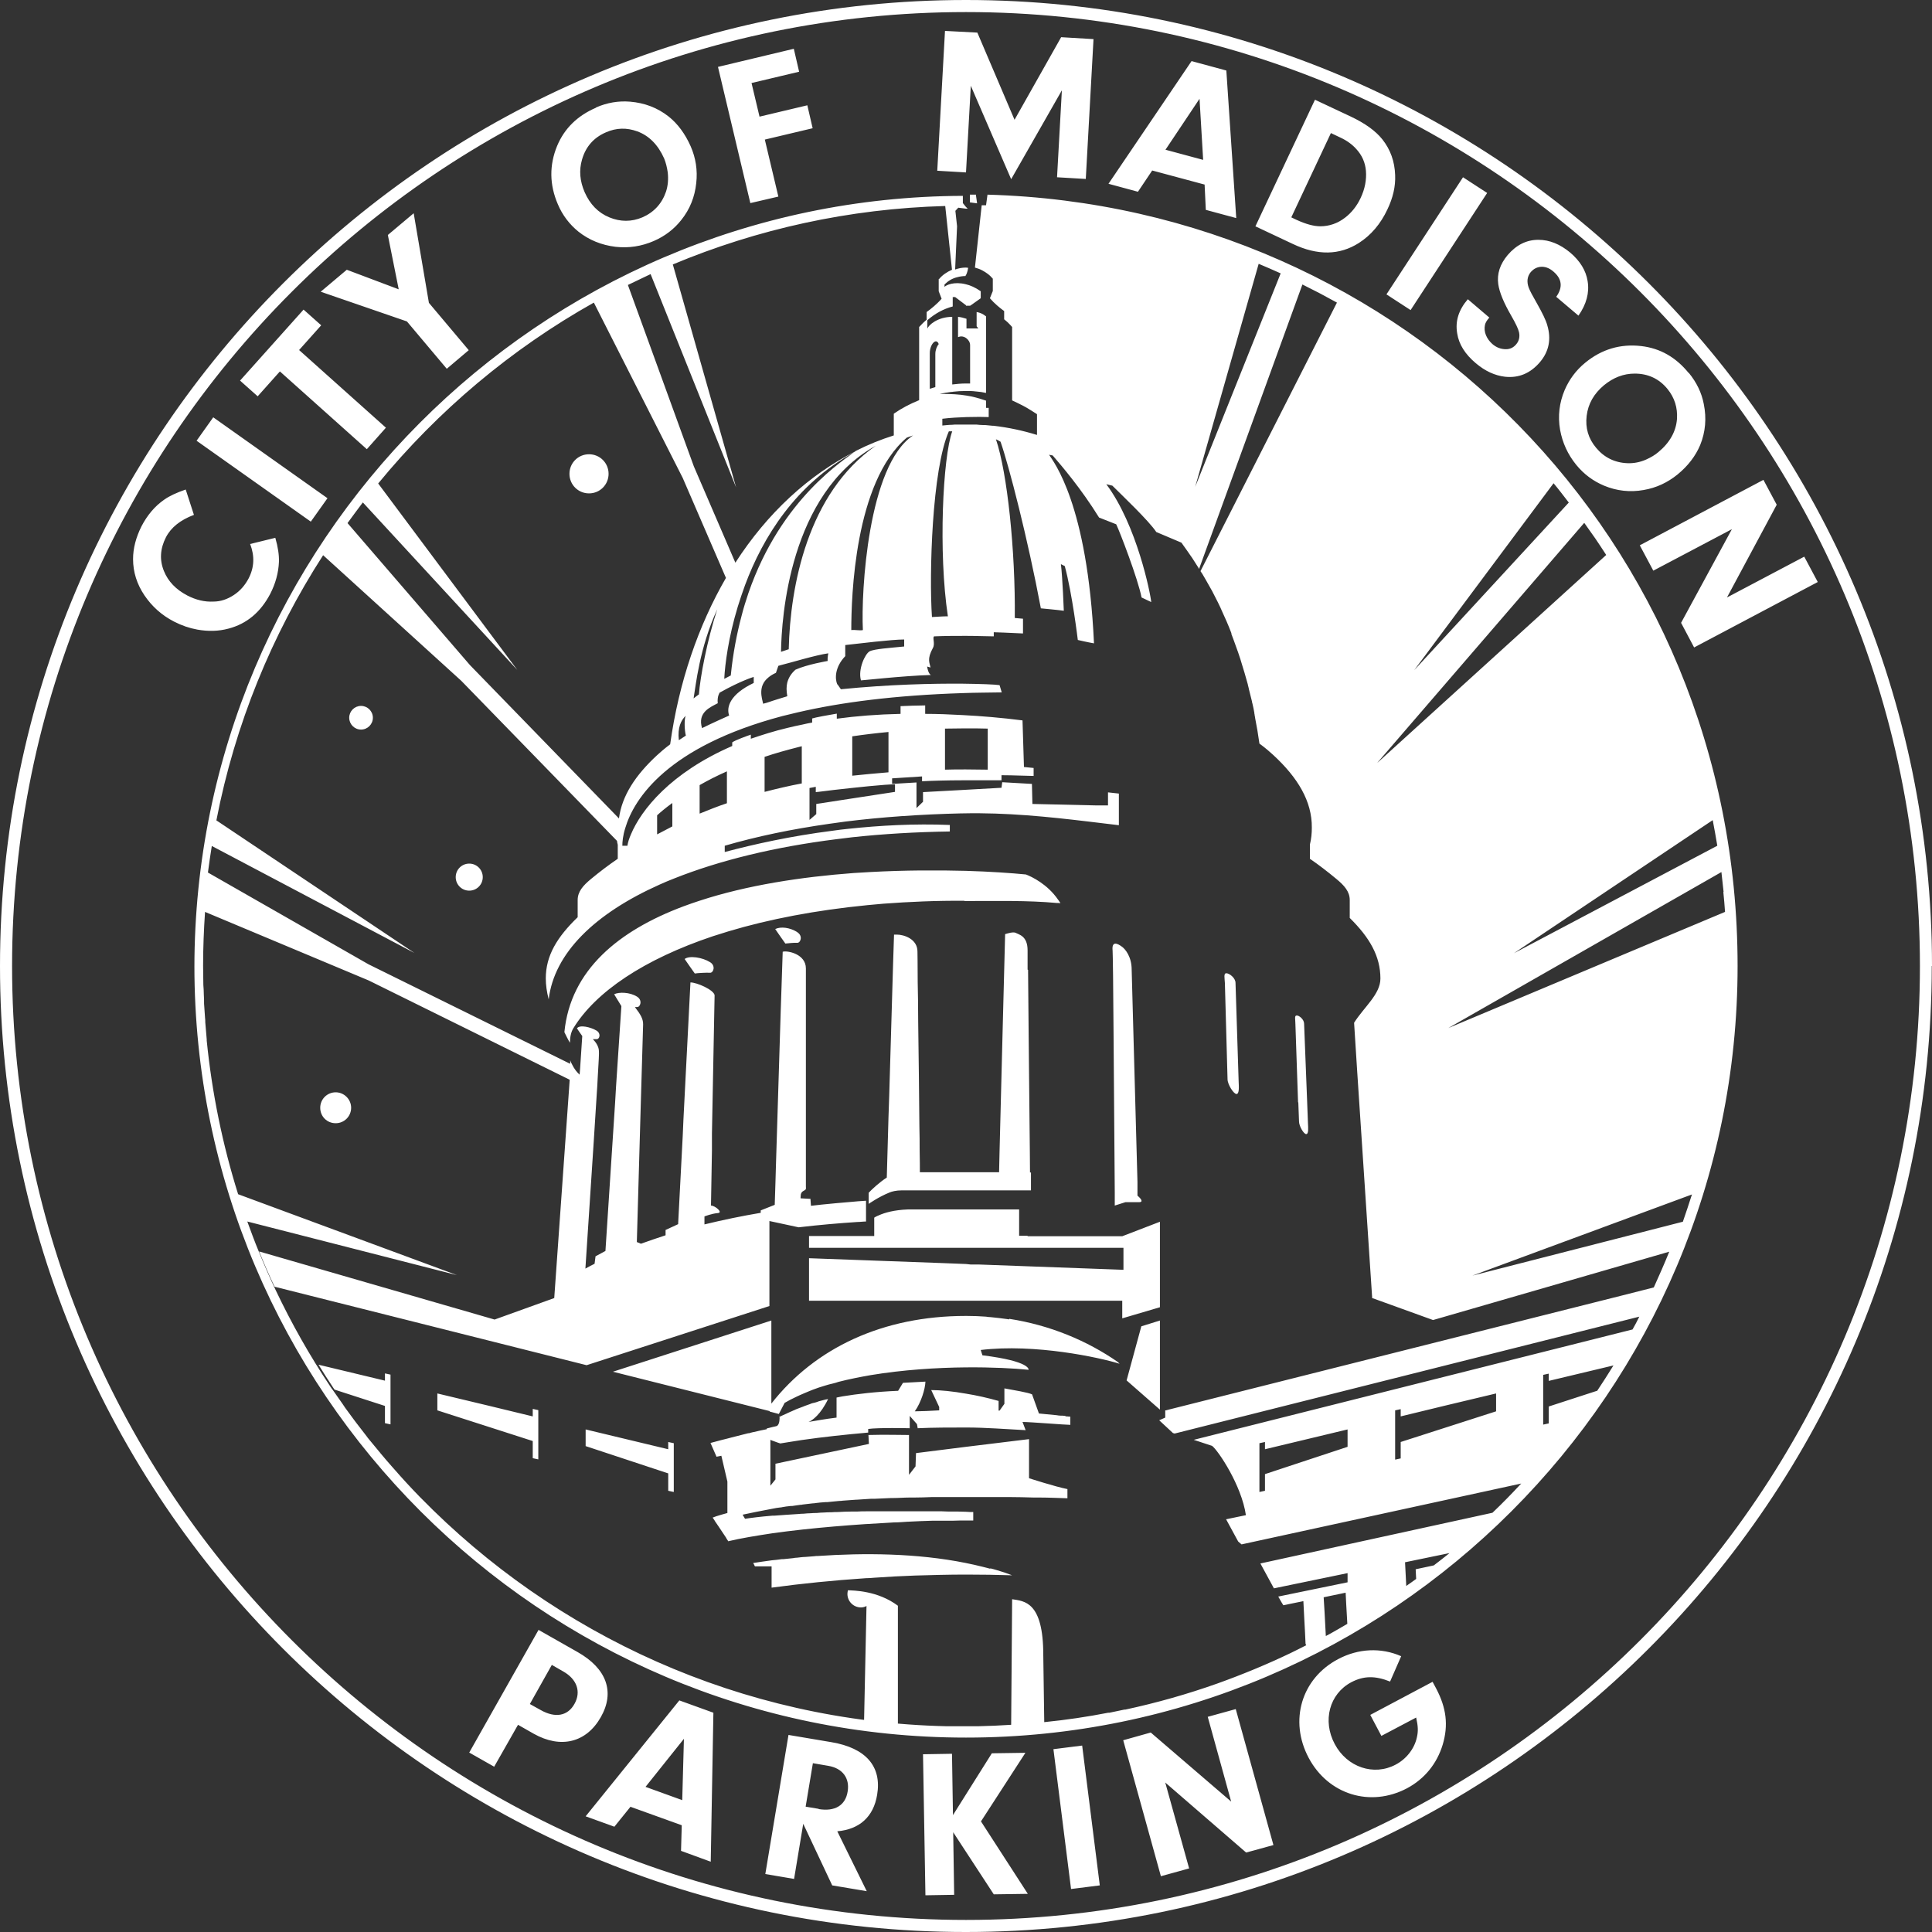 <?xml version="1.0" encoding="UTF-8"?>
<svg id="Layer_1" data-name="Layer 1" xmlns="http://www.w3.org/2000/svg" viewBox="0 0 80 80">
  <rect x="0" y="0" width="80" height="80" fill="#333333" stroke="none"/>
  <defs>
    <style>
      .cls-1 {
        fill: #fff;
      }
    </style>
  </defs>
  <path class="cls-1" d="m46.07,39.35c.01.14.03,1.63.04,3.45.02,2.41.04,5.4.05,6.59,0,.33,0,.53,0,.53l.44-.14h.57c.17,0,.1-.13-.07-.27v-.57s-.19-6.95-.19-6.95l-.05-1.84c0-.54-.27-.85-.39-.94-.21-.16-.44-.25-.4.15Zm-3.52.8c0-.45,0-.74,0-.8,0-.6-.36-.65-.51-.73-.12-.03-.24.01-.42.06l-.1,3.87-.13,5.11-.02.88h-3.28c0-.17,0-.51-.01-.96,0-.27,0-.58-.01-.92-.01-1.27-.03-2.94-.05-4.35,0-.61-.01-1.17-.02-1.63,0-.72-.01-1.21-.01-1.28,0-.52-.56-.7-.85-.7-.05,0-.09,0-.12,0l-.04,1.23-.16,5.46-.03.88-.07,2.49c-.31.2-.62.49-.75.63v.46s.41-.29.86-.47c.09-.04.27-.09.52-.09h5.34v-.74h-.04c0-.35-.01-1.16-.02-2.15-.02-2.04-.05-4.86-.06-6.24Zm0,11.02h-.35v-1.09h-4.6c-.58.02-.98.14-1.2.24-.13.05-.2.1-.2.1v.76h-2.7v.49h13.02v.91l-6-.22h-.33s-.19-.02-.19-.02l-1.02-.04-5.48-.2v1.76h12.97v.73l1.56-.46v-3.54l-1.56.6h-3.92Zm-2.61-13.86h.06c1.28,0,2.55-.03,3.75.08.05,0,.11,0,.16.01-.03-.05-.06-.1-.1-.15-.44-.64-1.09-.95-1.33-1.04-.61-.06-1.47-.12-2.48-.15-1.16-.03-2.53-.03-3.98.05-.22.01-.44.03-.67.04-2.15.16-4.41.5-6.39,1.15-.22.07-.44.15-.66.23-2.67,1-4.68,2.63-4.93,5.21.07.14.14.29.23.44,0-.22.04-.44.14-.6.93-1.52,2.94-2.86,5.77-3.81.22-.07.44-.14.67-.21,1.67-.5,3.6-.87,5.74-1.08.22-.02.44-.04.66-.06,1.07-.08,2.19-.13,3.35-.12Zm-6.92,1.29c-.32-.2-.69-.24-.92-.13.05.08.42.6.42.6.13-.01.35-.04.49-.03.14.01.25-.29,0-.44Zm2.07,27.4c0,.31.25.56.56.56.08,0,.16-.02.23-.06l-.1,4.72c.46.06.93.12,1.4.16v-4.89c-.84-.63-1.84-.63-2.07-.64-.01.05-.02.1-.02.15Zm-5.69-26.16c-.32-.2-.86-.28-1.05-.13.05.08.42.6.42.6.13-.02.49-.04.63-.03.14.01.25-.29,0-.44Zm-1.73,20.17l-3.42-.82v.69s3.42,1.13,3.42,1.13v.72l.23.05v-2.02l-.23-.05v.3Zm13.34,4.95c-.1-.03-.2-.05-.31-.08-.23-.06-.47-.11-.71-.16-2.03-.41-4.23-.42-6.12-.29-.05,0-.1,0-.15.01-.13.01-.26.02-.38.03-.11,0-.22.02-.33.03-.06,0-.12.01-.17.02-.13.01-.26.03-.39.04-.02,0-.05,0-.07,0-.15.02-.29.04-.43.05h0c-.27.04-.52.07-.76.11,0,.01.01.02.02.04.02.03.03.07.05.1,0,0,0,0,0,0h.69v.88s0,0,.01,0c1.25-.17,2.55-.3,3.89-.39.12,0,.24-.01.35-.02.56-.04,1.12-.07,1.69-.09.69-.02,1.39-.04,2.09-.04.01,0,.02,0,.04,0,.64,0,1.27.01,1.89.03h0c-.2-.08-.41-.15-.62-.21-.1-.03-.2-.06-.29-.08Zm.78-10.33s-.06,0-.09-.01c-.23-.03-.45-.06-.68-.08-.06,0-.13-.01-.19-.02-.26-.02-.53-.03-.8-.03-.01,0-.02,0-.04,0-3.43,0-6.24,1.32-8.05,3.63v.03s0-1.36,0-1.36v-2.11l-6.56,2.12,6.49,1.63v.02s.08.02.08.02l.3.08.24-.46c.15-.09.31-.17.48-.25.05-.02.1-.05.15-.07.13-.06.26-.11.4-.17.05-.02.1-.04.15-.06.16-.06.33-.12.51-.17.1-.03.2-.06.3-.08.08-.02.16-.04.24-.07.43-.11.88-.2,1.34-.28,1.33-.22,2.73-.31,3.94-.32,1.08-.01,2,.04,2.59.1,0,0,.11-.35-1.91-.6l-.07-.22c2.24-.27,4.92.31,5.75.57l-.07-.07c-1.28-.89-2.82-1.53-4.5-1.79Zm2.33,4s-.08,0-.12-.01c-.02,0-.04,0-.07,0-.06,0-.12-.01-.18-.02-.24-.02-.5-.05-.73-.07h0s-.28-.78-.28-.78h0s0-.01,0-.01c-.15-.08-.78-.18-1.15-.25v.64l-.2.28h-.04v-.4c-.46-.13-.91-.23-1.34-.3-.56-.1-1.07-.15-1.45-.15l.33.7v.14c-.3.02-.79.04-1.01.04.26-.37.43-.92.44-1.23l-.93.05-.2.33c-.94.04-1.69.13-2.3.23-.09.02-.17.03-.25.05v.83c-.49.06-.86.13-1.16.18.16-.06.51-.32.81-.95h0s-.07.02-.1.02c-.08.02-.16.04-.23.06-.04.01-.08.02-.12.04-.06.02-.13.04-.19.05-.04.01-.07.02-.11.04-.06.02-.12.04-.17.06-.03.01-.06.02-.1.04-.05.02-.11.04-.16.06-.03.01-.05.02-.08.03-.05.02-.11.04-.16.07-.02,0-.04.02-.07.03-.06.02-.11.05-.16.07-.01,0-.03.01-.04.02-.12.05-.24.11-.35.16h0s.03,0,.03,0c0,0,.02.31-.12.37,0,0-.07.02-.17.04-.07.02-.15.04-.24.06v.03c-.18.04-.36.07-.55.12,0,0,0,0,0,0,0,0,0,0,0,0,0,0,0,0-.01,0-.04.01-.08.02-.12.03,0,0,0,0,0,0-.04.01-.06.02-.08.03l.02-.02c-.24.06-.48.12-.71.18-.06.02-.13.03-.19.05-.08.02-.16.04-.24.06-.15.04-.3.08-.45.12l.25.57.2-.04.25,1.07v1.3s-.48.13-.61.19c.02.03.05.08.08.12,0,.01.02.03.03.05.03.04.05.08.09.13,0,.01.01.02.02.03.1.15.21.32.32.48.01.02.03.04.04.07.03.04.06.09.08.13,0-.01-.01-.02-.02-.03.55-.13,1.17-.23,1.83-.33,1.63-.23,3.49-.37,5.04-.45,0,0,0,0,.01,0,.19,0,.38-.02.56-.03,0,0,.01,0,.02,0,.35-.02.69-.03.99-.04.02,0,.03,0,.05,0,.14,0,.28,0,.41,0,.02,0,.04,0,.06,0,.26,0,.48,0,.68-.01.01,0,.03,0,.04,0,.07,0,.13,0,.19,0h.05s.03,0,.04,0c.07,0,.13,0,.18,0v-.35c-.09,0-.18,0-.28-.01-.12,0-.24-.01-.36-.01-.07,0-.13,0-.2,0-.15,0-.3,0-.46-.01-.08,0-.15,0-.23,0-.16,0-.32,0-.47,0-.06,0-.13,0-.19,0-.22,0-.44,0-.66,0-.03,0-.06,0-.1,0-.19,0-.37,0-.56,0-.08,0-.16,0-.23,0-.14,0-.28,0-.42,0-.08,0-.17,0-.25,0-.14,0-.27,0-.4.01-.08,0-.16,0-.23,0-.19,0-.39.01-.57.02-.09,0-.17,0-.26.01-.11,0-.21,0-.31.01-.1,0-.2.01-.3.02-.08,0-.17,0-.25.01-.1,0-.2.01-.3.02-.06,0-.12,0-.18.01-.37.02-.72.05-1.02.07-.03,0-.05,0-.08,0-.49.04-.89.09-1.14.13l-.1-.17c.32-.07.72-.15,1.25-.25.1-.02.2-.04.31-.05.02,0,.05,0,.07-.01.11-.02.23-.04.36-.05.02,0,.04,0,.06,0,.11-.02.23-.03.35-.05.03,0,.06,0,.08-.01.14-.02.28-.03.43-.05.03,0,.07,0,.1-.01.14-.02.28-.03.42-.04.03,0,.05,0,.07,0,.16-.02.34-.03.51-.05.04,0,.09,0,.13-.01.18-.01.36-.03.55-.04.01,0,.02,0,.03,0,.2-.01.4-.03.61-.04.05,0,.11,0,.16,0,.21-.01.44-.02.67-.03.03,0,.06,0,.09,0,.21,0,.43-.02.65-.02.06,0,.12,0,.18,0,.25,0,.51-.01.77-.02.05,0,.1,0,.15,0,.24,0,.49,0,.74,0,.06,0,.11,0,.17,0,.11,0,.22,0,.34,0,.18,0,.37,0,.56,0,.07,0,.14,0,.21,0,.29,0,.58,0,.89,0,.04,0,.08,0,.12,0,.34,0,.68.01,1.04.02.08,0,.17,0,.25,0,.37,0,.74.02,1.13.03v-.38c-.51-.1-1.59-.45-1.59-.45v-1.62s.01,0,.01,0l-2.62.32-2.07.26-.02.55-.27.35v-1.65c-.31,0-1.03-.02-1.68,0l.02.37-3.87.82v.65l-.21.26v-1.9l.07.03.22.08.12.04c.29-.05.58-.09.88-.14.9-.13,1.85-.23,2.76-.31v-.15c.4-.06,1.72-.03,1.72-.03v-.51l.3.34.03.17c.63-.03,1.35-.03,2-.03h.03c.77,0,1.67.07,2.44.11l-.13-.34c.31,0,1.78.12,1.98.12v-.34s-.08,0-.14-.01c-.02,0-.04,0-.06,0Zm2.53-1.47l1.38,1.21v-.42h0v-3.27l-.77.24-.61,2.24Zm4.18-12.47c0,.21.25.61.37.61.12,0,.1-.3.09-.51l-.13-4.09c0-.21-.26-.4-.38-.4-.12,0-.07.2-.06.41l.11,3.98Zm-28.77,13.96c-1.06-.26-2.44-.59-3.95-.95v.7s3.95,1.27,3.95,1.27v.71l.23.05v-2.04l-.23-.05v.3Zm-14.01-18.65c0,17.62,14.33,31.95,31.95,31.95s31.95-14.33,31.95-31.95-13.85-31.46-31.06-31.94l-.06.44h-.18l-.28,2.58c.1.03.2.06.29.11,0,0,.01,0,.02.01.08.04.15.09.22.14.08.06.15.13.21.2v.51h0s0,0,0,0l-.12.3c.18.21.42.41.59.53v.34s.04.04.07.06c.03.02.05.05.08.07.06.06.12.12.18.19v3.04h0c.16.07.31.15.47.23.04.02.07.04.11.06.15.09.3.18.45.28v.86h0c-.58-.18-1.19-.31-1.8-.38-.01,0-.03,0-.04,0-.1-.01-.2-.02-.31-.03-.03,0-.05,0-.08,0-.09,0-.19-.01-.28-.02-.03,0-.06,0-.09,0-.12,0-.23,0-.35,0,0,0,0,0,0,0,0,0,0,0,0,0-.12,0-.24,0-.35,0-.07,0-.15,0-.22.01-.14,0-.27.02-.4.03,0,0,0,0,0,0h0v-.28c.32-.04.68-.06,1-.07.39-.01.73-.01.92,0v-.38h-.11v-.3c-.3-.1-.54-.17-.81-.21-.29-.05-.62-.07-1.11-.07h0s0,0,0,0c.15-.03.31-.06.47-.08.03,0,.06,0,.09-.01.17-.02.33-.03.51-.03.01,0,.03,0,.04,0,.13,0,.26,0,.39.02,0,0,0,0,.01,0,.14.01.27.03.41.06h0v-2.25h0s0-.92,0-.92c-.14-.11-.24-.15-.39-.18v.59l.07.09h-.49v-.4s0,0,0,0c-.12-.04-.24-.07-.35-.08v.84s.08-.03.13-.03c.08,0,.16.03.22.08.09.07.15.17.15.29v1.58s-.1,0-.15,0c-.01,0-.02,0-.04,0-.19,0-.37.02-.55.04v-2.8c-.61,0-.99.35-1.03.49v-.35c.32-.28.67-.47,1.05-.57h0v-.39h.1l.41.31.04.03h0v.02h.17l.06-.04h0s.38-.27.38-.27v-.29c-.23-.16-.44-.25-.62-.29-.48-.12-.81.03-.88.11v-.1c.14-.14.31-.25.52-.3,0,0,0,0,0,0,.11-.03.23-.05.35-.05,0,0,0,0,0,0h0s0,0,0-.01c.03-.04.08-.14.11-.33-.03,0-.06-.01-.09-.01,0,0,0,0-.01,0-.16,0-.3.03-.44.08l.08-1.79-.07-.64.12-.13.31.04h.08s-.08-.08-.08-.08h0s-.12-.15-.12-.15v-.3c-17.55.06-31.82,14.37-31.82,31.95Zm6.98-19.19l6.39,6.93-5.76-7.72c2.48-3.02,5.51-5.57,8.93-7.49l3.68,7.26,1.79,4.14c-1.14,1.97-1.95,4.31-2.31,6.89-.24.18-.42.34-.54.45-.89.82-1.46,1.68-1.58,2.62l-6.17-6.35-5.07-5.88c.21-.29.42-.57.63-.85Zm15.16,8.82s-.72.32-1.12.52c-.2-.66.35-.87.65-1.03-.03-.29.08-.44.08-.44.89-.5,1.41-.65,1.41-.65v.25c-.97.46-1.14.99-1.02,1.34Zm-1.26-.87c-.07.05-.15.11-.21.16.09-.52.24-2.09.98-3.69-.42,1.28-.71,2.82-.76,3.53Zm-.53,1.7c-.14.09-.29.19-.29.19-.06-.53.09-.82.28-1.01-.06.16-.05.59.01.82Zm26.5,37.29c-.03-.58-.08-1.53-.09-1.61.1-.02.78-.16.91-.19,0,.09.04.74.07,1.29-.3.17-.59.35-.9.51Zm5.11-3.43c-.21.17-.42.33-.64.5l-.75.16.02.4c-.13.1-.27.19-.41.29l-.05-.98,1.84-.38h0s-.01,0-.02.02Zm6.12-6.73l-2,.65v.7l-.23.05v-2.06l.23-.05v.3c.89-.21,1.79-.43,2.68-.64-.22.36-.45.71-.68,1.06Zm3.55-7h0s-8.71,2.23-8.71,2.23l9.09-3.36h0c-.12.38-.25.76-.38,1.14Zm1.68-13.65c.03.27.05.55.07.82l-11.46,4.81.07-.04,11.24-6.42c.03.27.06.55.09.82Zm-.25-1.92l-8.42,4.45,8.23-5.51c.07.35.13.71.19,1.06Zm-6.78-15.01c.22.26.42.53.63.8l-6.4,6.94,5.77-7.74Zm-7.26,11.53l8.53-9.89c.15.22.31.43.46.65.15.22.3.45.45.68l-9.48,8.61.04-.05Zm-4.96-20.62c.31.13.61.26.92.4l-3.54,8.84,2.63-9.24Zm-12.82,6.94h.14c-.39,1.07-.58,5.02-.18,7.66-.22,0-.44.02-.66.03-.12-1.77,0-6.11.7-7.69Zm-.79-3.24c0-.2.09-.41.2-.47.07-.04.14,0,.17.1-.08.09-.14.25-.14.41v1.37c-.08.02-.16.05-.23.07v-1.49Zm.03,13.02c-.03-.19-.16-.34.1-.81.1-.18-.03-.43.05-.48.46-.02.92-.02,1.32-.02.47,0,.87.02,1.15.02v-.17s.68.02,1.21.05v-.61c-.11-.01-.22-.02-.34-.03.03-2.77-.31-6.02-.78-7.4h0c.05.02.11.05.19.1.35,1,1.13,4.03,1.67,6.9,0,0,.75.07.95.1,0,0-.05-1.35-.12-1.93l.16.08c.31,1.14.54,3.06.54,3.06,0,0,.43.1.67.14-.27-5.79-1.68-7.52-1.86-7.81l.15.03c.37.43,1.17,1.36,1.92,2.57l.71.28c.15.31.9,2.26,1.05,3.03l.4.19c-.03-.34-.59-3.18-1.86-4.88l.25.06c.4.4,1.51,1.45,1.82,1.92l1.04.44h0s0,0,0,0h0s0,0,0,0c.15.21.3.42.45.64.08.12.15.24.23.36.02.03.04.06.05.09l4.28-11.78c.24.12.47.24.71.36.24.13.48.26.72.39l-5.65,11.12s.05.08.08.12c.09.15.18.31.27.47.04.08.09.15.13.23.08.15.16.31.24.47.04.08.08.16.12.25,0,.02.02.03.02.05,0,0,0,0,0,0,0,0,0,0,0,0,.15.32.29.64.42.98,0,0,0,0,0,0,0,0,0,.02,0,.03,0,.01,0,.02.01.03.03.08.06.16.09.24.03.08.06.17.09.25.03.08.06.17.09.25.03.09.06.18.09.27.01.03.02.07.03.1.1.31.19.63.28.95,0,0,0,0,0,.01.01.05.03.11.04.16,0,0,0,0,0,.01.04.17.09.35.13.52,0,.03.01.06.02.09.03.13.06.26.08.39,0,.02,0,.04.01.07,0,.04.01.07.02.11,0,0,0,.01,0,.02.07.35.13.71.18,1.07.26.19.45.36.57.47,1.02.94,1.61,1.92,1.6,3.01,0,.23-.02.46-.08.7v.59c.38.26.74.54,1.09.83.34.28.56.53.56.88v.74c.82.81,1.27,1.58,1.27,2.51,0,.65-.68,1.18-1.09,1.83l.13,2.04.62,9.37h.03s2.49.9,2.49.9l9.78-2.83h0c-.2.5-.42.99-.64,1.48l-1.3.33-18.75,4.72h0s-.15.04-.15.04h-.03s0,0,0,0v.3l-.25.11.29.27.28.26.07.02,19.24-4.84c-.09.18-.18.36-.28.53l-18.17,4.57.76.25c.25.19,1.22,1.63,1.4,2.87l-.82.17.5.92.14.12,11.58-2.52c-.38.41-.78.82-1.19,1.21l-9.61,2.1.56,1.03,3.05-.63v.38l-2.87.59.13.23.08.13c.21-.04.72-.15.83-.17,0,.12.07,1.24.09,1.77l.03.06s-.02,0-.03.01c-.2.1-.41.21-.62.31-.98.47-2,.89-3.03,1.26,0,0,0,0,0,0-1.24.44-2.51.8-3.81,1.08-.01,0-.03,0-.04,0-.21.04-.41.09-.62.13-.02,0-.03,0-.05,0-.87.17-1.75.3-2.65.39l-.04-2.78c0-2.22-.79-2.23-1.29-2.31l-.04,5.2c-.45.03-.91.05-1.37.06-.2,0-.39,0-.59,0-.24,0-.47,0-.71,0-8.52-.19-16.22-3.78-21.79-9.47-.01-.01-.03-.03-.04-.04-.36-.37-.71-.75-1.05-1.14-.03-.03-.05-.06-.08-.09-.17-.19-.33-.38-.49-.57-.01-.02-.03-.04-.04-.05-.14-.17-.29-.35-.43-.52-.03-.04-.07-.08-.1-.13-.15-.19-.29-.38-.44-.57-.03-.04-.06-.08-.09-.12-.12-.16-.24-.33-.36-.49-.03-.05-.07-.1-.1-.15-.13-.19-.27-.38-.4-.57-.01-.02-.02-.03-.04-.05-.03-.04-.05-.08-.08-.12-.85-1.27-1.6-2.6-2.26-3.99-.25-.53-.48-1.06-.7-1.6-.17-.41-.32-.82-.47-1.23h0s8.68,2.22,8.68,2.22l-9.06-3.35h0c-.64-2.04-1.08-4.17-1.3-6.36,0-.02,0-.03,0-.05-.02-.24-.04-.47-.06-.71,0-.06,0-.12-.01-.19-.01-.19-.03-.39-.04-.58,0-.12,0-.25-.01-.37,0-.14-.01-.27-.02-.41,0-.26-.01-.53-.01-.79,0-.75.03-1.49.08-2.23l6.78,2.84,8.32,4.11-.64,9.04-2.47.89-9.75-2.82s0,0,0,0c.2.49.41.98.64,1.46l1.43.36,11.49,2.89,7.57-2.45v-3.52l1.21.26c.85-.1,1.67-.17,2.43-.22.12,0,.24-.02.36-.02v.09h0v-.95c-.21.01-.42.03-.64.05-.39.03-.79.07-1.2.11-.15.02-.29.03-.44.05l-.02-.27v-.02s-.04,0-.04,0l-.37-.02s0-.08.01-.16c.01-.05.04-.11.1-.14.14-.07.11-.09.11-.2,0,0,0-.1,0-.27,0-.88,0-3.79,0-6.01,0-.32,0-.62,0-.9,0-1.01,0-1.75,0-1.84,0-.6-.77-.75-.96-.69l-.05,1.5-.03.88-.2,6.47-.02.69-.03.94-.58.23v.1c-.77.13-1.55.29-2.33.48v-.33s.3-.12.56-.14c.22-.02-.12-.31-.29-.31l.04-2.28v-.7s.11-5.73.11-5.73c-.03-.22-.73-.53-1-.53l-.29,5.67-.03.69-.19,3.65-.52.24v.22c-.34.11-.68.23-1.02.35-.05-.02-.1-.04-.17-.07l.15-5.25.02-.69.09-3.07c0-.22-.08-.38-.34-.72.04,0,.07,0,.09,0,.13.01.24-.28,0-.43-.3-.19-.75-.2-.95-.1.03.06.22.35.3.49l-.22,3.32-.04.68-.4,6.14-.41.22-.04.31c-.13.06-.25.13-.38.2.07-1.12.33-4.94.47-7.23.02-.25.03-.48.04-.68.04-.63.06-1.05.05-1.09,0-.19-.13-.38-.25-.5.06,0,.12,0,.16,0,.11,0,.19-.22,0-.35-.25-.15-.7-.26-.82-.1.02.04.13.19.22.32l-.09,1.36-.02.24c-.12-.11-.22-.24-.3-.4-.03-.06-.07-.13-.09-.2v.15s-8.35-4.12-8.35-4.12l-6.65-3.8c.05-.37.1-.74.16-1.1l8.39,4.43-8.2-5.49c.77-3.98,2.3-7.69,4.42-10.98l5.72,5.2,6.45,6.63c0,.05.02.11.03.16v.58c-.38.26-.75.54-1.1.83-.34.28-.56.53-.56.88v.71c-.85.82-1.32,1.59-1.32,2.53,0,.28.04.56.12.87.23-1.92,1.91-3.55,4.59-4.75.2-.09.41-.18.62-.26,1.86-.74,4.14-1.3,6.7-1.62.22-.03.43-.05.65-.08,1.29-.14,2.65-.22,4.05-.24v-.27c-1.48-.06-2.89.02-4.21.16-.22.02-.44.05-.65.08-1.73.22-3.26.56-4.46.88v-.26c1.34-.39,2.79-.69,4.34-.91.21-.03.43-.06.65-.09,1.52-.19,3.13-.3,4.82-.34.02,0,.04,0,.06,0,1.78-.04,3.53.14,5.2.34.42.05.84.1,1.25.15v-1.31l-.45-.05v.54h-.51s-2.62-.06-2.62-.06l-.02-.83-1.23-.07-.03.23-1.6.09-1.65.09v.4s-.27.26-.27.26v-1.06l-1.01.06v-.23l1.24-.08v.2c.39-.02,1.05-.04,1.69-.04.68,0,1.34,0,1.6,0v-.21c.49,0,1.1.03,1.33.03v-.33s-.4-.04-.4-.04l-.06-1.93c-.87-.11-1.69-.18-2.48-.22-.53-.03-1.05-.05-1.55-.05v-.35c-.26,0-.84.02-1.02.03v.32c-.95.02-1.83.09-2.64.2v-.21c-.31.05-.91.16-1.02.2v.17c-.13.02-.26.05-.39.08-.21.04-.42.09-.63.14-.55.13-1.05.29-1.52.45v-.17c-.15.05-.65.23-.77.32v.15c-2.56,1.11-3.77,2.65-4.19,3.65-.08.18-.13.34-.15.48h-.21c0-.16.02-.41.12-.73.36-1.22,1.75-3.38,6.51-4.64.2-.05.41-.1.62-.15,1.8-.42,4.05-.71,6.84-.8.52-.02,1.06-.02,1.62-.03l-.09-.3c-.21-.03-.76-.05-1.53-.06-1.23-.01-3.04.03-5.04.23l-.14-.2s0,0-.01,0c-.1-.23-.11-.71.33-1.17v-.46c.55-.06,1.92-.23,2.44-.23v.29c-.59.06-1.24.1-1.43.2-.19.1-.49.75-.36,1.2-.16.03,1.74-.19,2.9-.22,0,0-.11-.03-.16-.35Zm23.42,30.07v.73s-3.95,1.27-3.95,1.27v.68l-.23.05v-2.04l.23-.05v.3c1.06-.26,2.43-.59,3.95-.95Zm-6.15,1.48v.72s-3.42,1.13-3.42,1.13v.69l-.23.05v-2.02l.23-.05v.3l3.42-.82Zm-28.59-24.65v-.78s0,0,0,0c.13-.12.34-.3.63-.51v.97c-.21.11-.42.22-.63.33Zm1.76-.85v-1.18c.33-.19.7-.38,1.13-.57v1.32c-.39.13-.76.28-1.13.43Zm2.69-.9v-1.45c.44-.15.91-.28,1.42-.41.04-.01.08-.02.12-.03v1.54c-.53.1-1.04.22-1.54.35Zm2.22,0c.16-.02.39-.05.65-.08.89-.1,2.16-.24,2.53-.23v.31l-2.35.36-.64.1-.27.04v.42s-.28.24-.28.24v-1.32l.26-.05h0s0,.02,0,.02v.2s.05,0,.08-.01Zm1.41-.67v-1.63c.47-.07.97-.13,1.5-.18v1.67c-.51.04-1.01.09-1.5.14Zm3.84-.25v-1.7c.28,0,.57-.01.86-.01h0c.31,0,.61,0,.91.01v1.7c-.3,0-.6-.01-.91-.01h0c-.29,0-.58,0-.86.01Zm-3.4-5.78c-.14.03-.33-.02-.48,0,0-1.35.13-6.13,2.3-7.97l.26-.09c-1.87,1.23-2.16,6.49-2.08,8.05Zm-3.06.79c-.11.04-.22.07-.33.11.02-1.41.35-6.55,3.92-8.53-2.82,1.96-3.54,5.82-3.6,8.42Zm1.63.16s-.04.18-.03.33c0,0-.84.14-1.33.36-.16.14-.28.31-.34.53-.04.16-.04.34,0,.57-.16.05-.29.09-.39.12-.36.11-.4.14-.61.19-.05-.23-.23-.73.22-1.09.08-.07.18-.13.31-.19l.1-.29s.05-.01.07-.02c.45-.11,1.45-.42,2.01-.5Zm4.57-15.49v.51s0,0,0,0h0s.12.31.12.31c-.19.22-.45.43-.62.55v.32c-.11.09-.21.19-.31.3v3.03c-.37.15-.72.33-1.05.56v.9c-.54.17-1.06.38-1.57.64-.42.34-3.08,1.92-4.45,5.89-.1.3-.2.61-.28.93-.2.75-.36,1.57-.45,2.48-.09.05-.18.09-.27.14.03-.6.17-1.71.56-2.99.09-.29.19-.59.3-.89.74-1.99,2.1-4.18,4.51-5.5l.08-.05c-1.95.98-3.67,2.57-4.99,4.62l-1.72-3.99-2.73-7.51c.31-.15.62-.3.94-.45l3.54,8.83-2.62-9.23c3.49-1.46,7.29-2.31,11.28-2.42l.28,2.64c-.21.09-.4.22-.54.39ZM15.94,58.21v.72l.23.05v-2.06l-.23-.05v.3c-.91-.22-1.84-.44-2.75-.66.19.31.38.61.58.91.03.04.05.08.08.12l2.1.68ZM40.42,8.06c-.09,0-.17,0-.26,0v.32l.3.04-.05-.35Zm-16.03,12.37c.45,0,.81-.36.81-.81s-.36-.81-.81-.81-.81.36-.81.81.36.81.81.81Zm29.37,25.21l.03.8c0,.19.2.53.3.52.1,0,.08-.26.07-.45l-.04-1.05-.12-3.07c0-.18-.21-.35-.31-.34-.1,0-.05.17-.05.36l.11,3.24Zm-39.86-.41c-.35,0-.64.28-.64.64s.28.64.64.64.64-.29.64-.64-.29-.64-.64-.64Zm1.05-16c-.27,0-.49.22-.49.49s.22.49.49.49.49-.22.49-.49-.22-.49-.49-.49Zm4.48,6.53c-.31,0-.56.25-.56.56s.25.56.56.56.56-.25.56-.56-.25-.56-.56-.56Zm60.56,4.24c0,22.06-17.94,40-40,40S0,62.06,0,40,17.94,0,40,0s40,17.94,40,40m-.5,0C79.5,18.22,61.78.5,40,.5S.5,18.22.5,40s17.72,39.5,39.5,39.5,39.5-17.72,39.5-39.5M10.34,22.53l1.06-.26c.11.38.16.71.15,1-.02.45-.14.89-.36,1.32-.4.76-.97,1.24-1.73,1.44-.41.11-.84.12-1.29.04-.33-.06-.65-.17-.96-.33-.51-.26-.92-.63-1.23-1.09-.31-.46-.47-.96-.47-1.5,0-.45.12-.9.35-1.36.24-.46.55-.83.94-1.1.21-.15.51-.29.89-.42l.34,1.05c-.56.21-.95.52-1.16.93-.24.47-.27.94-.08,1.4.17.42.49.76.97,1.01.35.18.71.27,1.08.25.3,0,.58-.1.84-.27.26-.17.46-.4.61-.68.24-.46.26-.93.07-1.43m-1.53-5.25l4.73,3.35-.69.97-4.73-3.35.69-.97Zm3.55-2.79l3.6,3.22-.79.89-3.6-3.22-.92,1.03-.73-.65,2.63-2.94.73.65-.92,1.03Zm5.38-1.95l1.65,1.96-.91.77-1.65-1.96-3.57-1.23,1.08-.91,2.15.81-.45-2.25,1.07-.9.63,3.71Zm6.92-8.09c.46-.2.93-.28,1.41-.24.6.05,1.13.25,1.59.61.38.3.69.72.92,1.24.21.48.29.99.23,1.52-.06.57-.26,1.08-.62,1.53-.3.38-.68.67-1.14.87-.51.22-1.03.3-1.58.24-.58-.07-1.1-.28-1.54-.63-.37-.3-.66-.68-.85-1.13-.35-.81-.36-1.62-.03-2.42.3-.72.84-1.25,1.61-1.58m.41,1.02c-.51.22-.84.6-.99,1.13-.13.44-.09.89.11,1.35.22.5.56.85,1.02,1.04.46.19.92.19,1.37,0,.48-.21.81-.57.98-1.07.08-.25.1-.51.07-.79-.03-.21-.08-.41-.15-.58-.25-.56-.62-.94-1.11-1.12-.44-.16-.87-.15-1.3.04m6.03-2.04l.33,1.39,1.98-.47.22.95-1.98.47.56,2.36-1.16.27-1.34-5.64,3.14-.75.22.95-1.98.47Zm9.08.1l-.2,3.6-1.19-.07.32-5.79,1.34.07,1.54,3.61,1.93-3.42,1.34.08-.32,5.79-1.19-.07.2-3.6-2.1,3.68-1.68-3.89Zm9.67,4.1l-2.16-.58-.59.88-1.22-.33,3.44-5.08,1.44.39.41,6.11-1.26-.34-.05-1.05Zm-.05-1.02l-.15-2.53-1.41,2.11,1.56.42Zm2.16,2.76l2.47-5.25,1.49.7c.59.28,1.02.59,1.3.94.34.43.51.92.53,1.48.02.47-.09.94-.32,1.42-.28.6-.68,1.07-1.18,1.39-.8.51-1.71.53-2.74.04l-1.55-.73Zm3.13-3.87l-1.64,3.49.21.1c.39.18.72.27.99.27.37,0,.72-.12,1.03-.36.26-.2.48-.47.64-.81.18-.38.25-.76.22-1.13-.03-.34-.16-.64-.4-.9-.17-.19-.39-.35-.65-.47l-.4-.19Zm6.47,2.48l-3.17,4.85-1-.65,3.17-4.85,1,.65Zm-.79,4.41l.88.75c-.1.11-.16.21-.18.3-.03.14-.02.28.04.43.06.14.14.25.26.36.17.15.36.22.57.22.17,0,.31-.07.42-.2.12-.14.16-.31.12-.5-.03-.14-.14-.37-.33-.7-.3-.52-.48-.95-.53-1.29-.06-.43.07-.83.39-1.21.36-.42.78-.63,1.27-.63.46,0,.9.18,1.32.53.41.35.65.74.72,1.18.08.48-.05.96-.38,1.43l-.92-.78c.28-.39.24-.74-.11-1.04-.18-.16-.37-.22-.55-.2-.16.02-.28.09-.39.21-.15.18-.18.4-.09.65.05.13.16.34.34.65.22.39.37.69.43.91.17.57.07,1.08-.3,1.52-.4.47-.88.67-1.45.61-.42-.05-.82-.23-1.21-.56-.44-.37-.7-.78-.77-1.23-.09-.51.06-.98.44-1.42m9.15,3.05c.32.39.53.82.62,1.29.12.59.07,1.16-.15,1.7-.19.45-.5.86-.94,1.22-.41.33-.87.55-1.4.64-.56.1-1.11.04-1.64-.18-.45-.19-.83-.47-1.15-.86-.35-.43-.57-.91-.67-1.45-.1-.58-.03-1.13.19-1.65.19-.44.47-.82.85-1.13.68-.56,1.46-.79,2.32-.69.78.09,1.43.46,1.96,1.11m-.87.67c-.35-.43-.81-.64-1.36-.64-.46,0-.88.16-1.27.48-.42.35-.66.77-.72,1.27-.06.5.07.94.39,1.32.33.4.77.62,1.3.64.26.01.52-.04.77-.15.2-.09.37-.19.51-.31.47-.39.73-.85.77-1.37.03-.47-.1-.88-.39-1.24m2.65,5.81l-3.24,1.71-.56-1.05,5.12-2.71.55,1.03-2.06,3.84,3.2-1.69.56,1.05-5.12,2.71-.54-1.02,2.1-3.87Zm-51.23,51.24l-1.04-.59,2.87-5.08,1.62.92c1.2.68,1.55,1.65.96,2.69-.6,1.06-1.66,1.32-2.78.69l-.65-.37-.99,1.74Zm1.92-2.35c.6.34,1.12.25,1.4-.26.28-.5.1-1.02-.47-1.34l-.47-.27-.91,1.62.45.25Zm3.72,4l-.67.83-1.19-.43,3.88-4.8,1.41.51-.11,6.17-1.23-.45.03-1.06-2.11-.76Zm2.21-2.81l-1.59,1.99,1.52.55.07-2.55Zm4.55,5.8l-1.18-.2.96-5.76,1.78.3c1.42.24,2.09,1,1.89,2.18-.15.91-.73,1.43-1.65,1.51l1.22,2.48-1.43-.24-1.2-2.55-.38,2.29Zm1.03-2.89c.67.11,1.11-.15,1.2-.73.09-.55-.21-.96-.8-1.06l-.64-.11-.3,1.8.54.09Zm5.62,3.55l-1.2.02-.1-5.84,1.2-.02.04,2.54,1.61-2.56,1.39-.02-1.84,2.84,1.94,3-1.41.02-1.68-2.57.04,2.6Zm6.02-.39l-1.19.15-.73-5.79,1.19-.15.73,5.79Zm3.69-.7l-1.16.32-1.56-5.63,1.14-.32,3.33,2.86-.97-3.51,1.16-.32,1.56,5.63-1.13.31-3.35-2.9.99,3.56Zm10.09-7.73l.15.28c.42.8.51,1.51.27,2.32-.24.79-.75,1.42-1.48,1.81-1.52.8-3.26.26-4.07-1.26-.82-1.54-.3-3.29,1.22-4.09.83-.44,1.77-.49,2.61-.12l-.46,1.05c-.62-.25-1.1-.24-1.61.03-.9.48-1.2,1.59-.68,2.56.51.96,1.62,1.33,2.52.85.44-.23.78-.66.88-1.13.06-.26.05-.46-.03-.82l-1.44.76-.46-.87,2.58-1.37Z"/>
</svg>